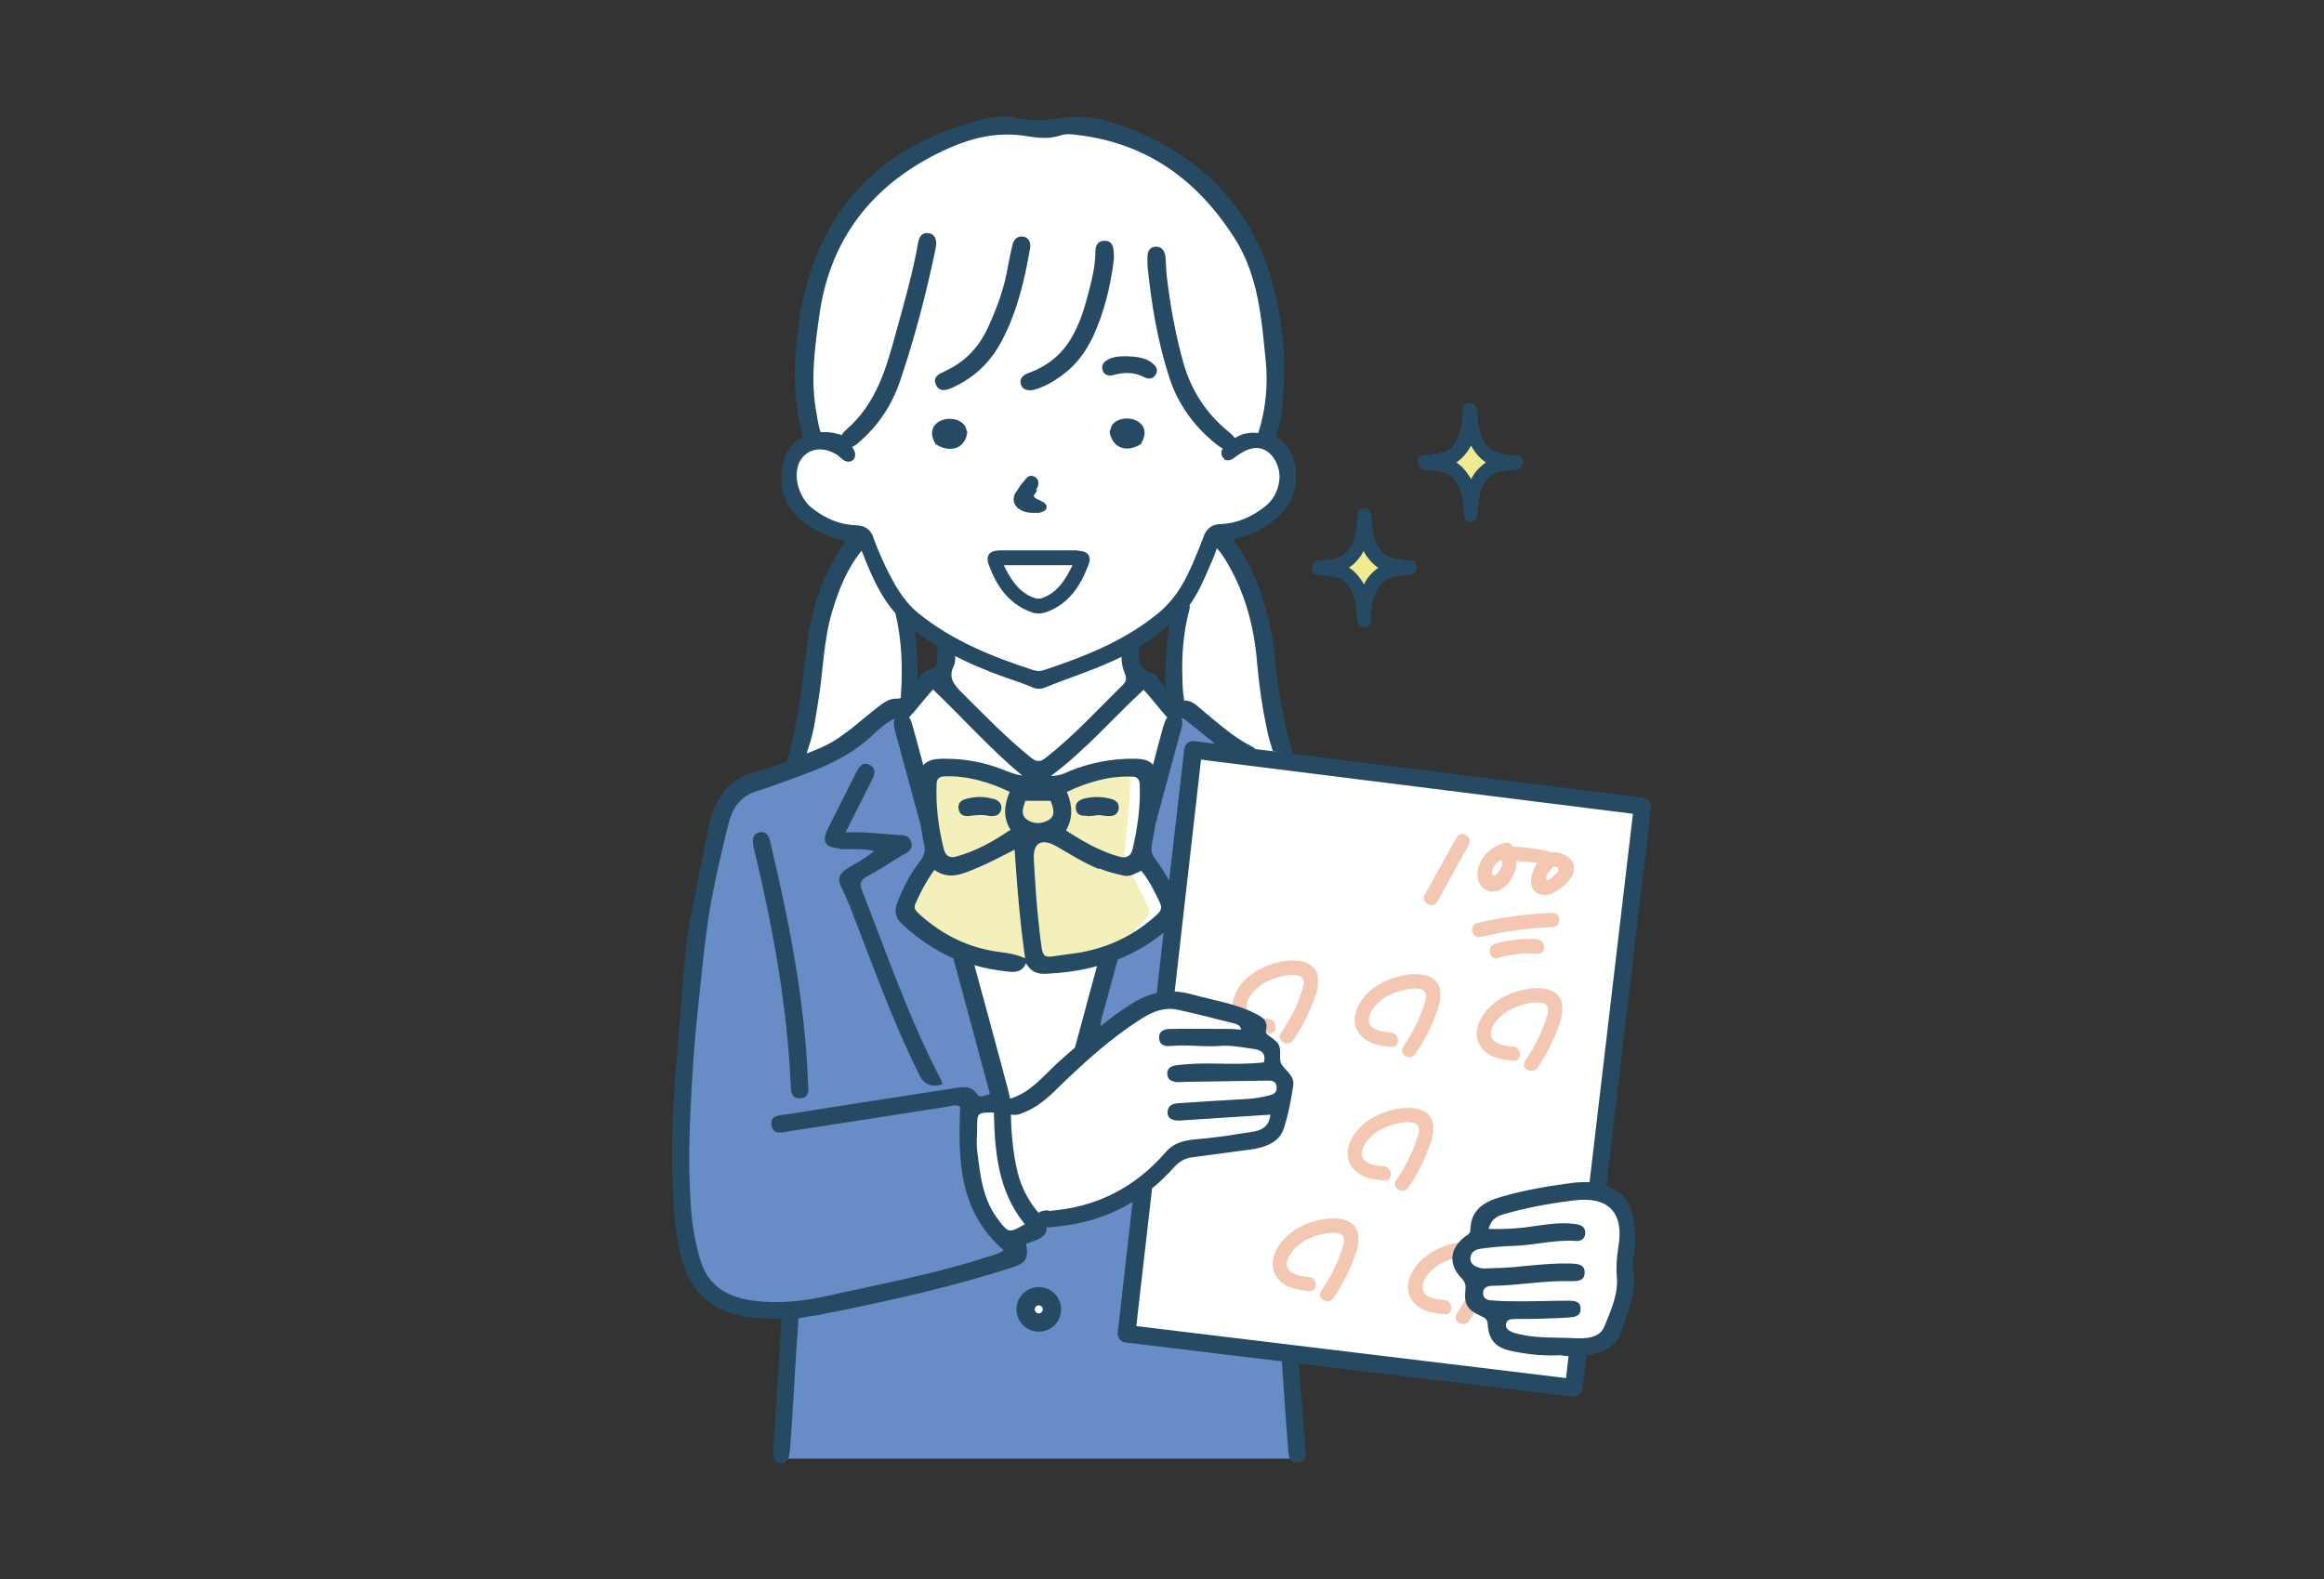 <?xml version="1.0" encoding="UTF-8"?>
<svg id="_レイヤー_2" data-name="レイヤー 2" xmlns="http://www.w3.org/2000/svg" viewBox="0 0 75.06 51.02">
  <rect x="0" y="0" width="75.06" height="51.02" fill="#333333" stroke="none"/>
  <defs>
    <style>
      .cls-1 {
        fill: none;
      }

      .cls-2 {
        fill: #688dc6;
      }

      .cls-3 {
        fill: #f0ea90;
      }

      .cls-4 {
        fill: #f4f0bb;
      }

      .cls-5 {
        fill: #f3c7b2;
      }

      .cls-6 {
        fill: #fff;
      }

      .cls-7 {
        fill: #264a64;
      }
    </style>
  </defs>
  <g id="_レイヤー_1-2" data-name="レイヤー 1">
    <g>
      <g id="_女の子" data-name="女の子">
        <path id="_白" data-name="白" class="cls-6" d="m51.54,38.46l1.47-12.43-11.49-1.46s-.63-3.27-.78-4.09c-.14-.82-.45-2.17-1.39-3.25,0,0,2.07-.36,2.18-1.53.11-1.17-.6-1.55-.6-1.55,0,0,.39-1.81.12-3.62-.27-1.8-1.26-4.38-3.27-5.33-2-.95-2.03-1.09-4.27-1,0,0-2.8-.57-4.98,1.57-2.18,2.14-3.13,4.66-2.3,8.36,0,0-1.92,1.29.16,2.66l1.34.53s-1.18,1.37-1.41,3.64c-.23,2.27-.79,3.84-.79,3.84l-1.31.58s-.8.12-1,.98c-.2.85-1.14,8.02-1.18,8.69-.05.67-.53,6.1,1.11,6.9,0,0,.84.61,2.36.34l-.31,4.82h16.74l-.26-3.39,9.15,1.17.19-1.37s1.25.08,1.41-1.19c.16-1.28.19-2.92.08-3.19-.11-.26-.97-.68-.97-.68Zm-21.07-16.76l-.33.19-.78.75c.2-.59-.2-2.91-.2-2.91l1.47,1.01-.16.96Zm6.87.61c-.26-.33-.49-.31-.67-.54-.18-.24-.18-.94-.18-.94l1.42-1.12c-.29.65.09,3.16.09,3.16,0,0-.4-.23-.66-.56Z"/>
        <g id="_カラー" data-name="カラー">
          <g id="_点数" data-name="点数">
            <g>
              <path class="cls-5" d="m47.04,27.06c-.34.61-.68,1.23-1.02,1.84-.14.26.25.49.4.23.34-.61.68-1.23,1.02-1.84.14-.26-.25-.49-.4-.23Z"/>
              <path class="cls-5" d="m50.24,27.53c-.05,0-.1,0-.14.02-.13-.08-.32-.1-.45-.12-.26-.04-.52-.07-.79-.08-.04-.09-.14-.15-.26-.12-.37.09-.69.35-.83.72-.1.28-.07.67.24.81.49.21,1-.43.96-.94.09,0,.19.01.28.02.08,0,.27.02.41.04-.02.03-.04.05-.05.06-.04.07-.07.14-.1.22-.05.15-.09.32-.04.47.1.3.43.34.69.22.25-.12.61-.42.67-.71.07-.37-.28-.56-.59-.61Zm-1.79.57c-.07.11-.26.31-.26.08,0-.17.14-.31.29-.4.11.07.01.24-.04.32Zm1.88,0c0,.07-.09.14-.14.18-.07.07-.23.23-.25.1-.02-.12.16-.28.22-.37,0,0,0,0,0-.01.09,0,.18,0,.16.11Z"/>
              <path class="cls-5" d="m50.14,29.49c-.82.03-1.63.14-2.43.33-.29.07-.17.52.12.45.76-.18,1.53-.29,2.31-.32.3-.01.3-.47,0-.46Z"/>
              <path class="cls-5" d="m49.65,30.34c-.47-.03-.93.02-1.38.16-.28.09-.16.53.12.45.41-.13.83-.17,1.26-.14.3.02.3-.44,0-.46Z"/>
            </g>
            <path class="cls-5" d="m42.57,31.57c-.12-.68-.99-.58-1.48-.43-.54.17-1.08.55-1.25,1.12-.09.29-.02.58.2.79.25.25.61.29.94.33.3.03.29-.43,0-.46-.21-.02-.55-.05-.68-.26-.11-.19.03-.43.15-.58.22-.28.57-.45.91-.53.17-.04.37-.08.55-.04.3.06.19.36.12.56-.15.46-.38.9-.66,1.3-.17.25.23.48.4.23.22-.32.41-.67.56-1.03.12-.3.29-.66.23-.99Z"/>
            <path class="cls-5" d="m46.52,32.01c-.12-.68-.99-.58-1.48-.43-.54.17-1.08.55-1.25,1.12-.09.29-.02.58.2.79.25.25.61.29.94.33.3.03.29-.43,0-.46-.21-.02-.55-.05-.68-.26-.11-.19.03-.43.15-.58.22-.28.57-.45.91-.53.17-.04.37-.08.55-.04.3.06.19.36.12.56-.15.46-.38.9-.66,1.3-.17.25.23.48.4.23.22-.32.41-.67.56-1.03.12-.3.29-.66.23-.99Z"/>
            <path class="cls-5" d="m50.46,32.46c-.12-.68-.99-.58-1.48-.43-.54.17-1.08.55-1.25,1.12-.09.29-.02.58.2.79.25.25.61.29.94.33.3.03.29-.43,0-.46-.21-.02-.55-.05-.68-.26-.11-.19.03-.43.15-.58.22-.28.57-.45.91-.53.17-.04.37-.08.55-.04.3.06.19.36.12.56-.15.46-.38.9-.66,1.3-.17.25.23.48.4.23.22-.32.41-.67.56-1.03.12-.3.29-.66.23-.99Z"/>
            <path class="cls-5" d="m46.29,36.33c-.12-.68-.99-.58-1.48-.43-.54.17-1.08.55-1.25,1.12-.09.29-.02.58.2.79.25.25.61.29.94.33.3.03.29-.43,0-.46-.21-.02-.55-.05-.68-.26-.11-.19.03-.43.15-.58.22-.28.57-.45.91-.53.17-.04.37-.08.55-.04.3.06.19.36.12.56-.15.46-.38.9-.66,1.3-.17.25.23.48.4.23.22-.32.41-.67.56-1.03.12-.3.29-.66.23-.99Z"/>
            <path class="cls-5" d="m43.87,39.9c-.12-.68-.99-.58-1.48-.43-.54.17-1.08.55-1.25,1.12-.09.29-.02.58.2.79.25.25.61.29.94.33.3.03.29-.43,0-.46-.21-.02-.55-.05-.68-.26-.11-.19.03-.43.15-.58.22-.28.57-.45.91-.53.17-.04.37-.08.55-.04.3.06.19.36.12.56-.15.46-.38.9-.66,1.3-.17.25.23.48.4.23.22-.32.41-.67.56-1.03.12-.3.29-.66.23-.99Z"/>
            <path class="cls-5" d="m46.66,42c-.21-.02-.55-.05-.68-.26-.11-.19.03-.43.15-.58.22-.28.57-.45.91-.53.06-.01.12-.03.18-.04-.02-.16,0-.32.07-.47-.19.02-.38.06-.53.1-.54.17-1.08.55-1.25,1.12-.09.29-.02.58.2.79.25.25.61.29.94.33.3.03.29-.43,0-.46Z"/>
            <path class="cls-5" d="m47.59,41.45c-.14.35-.33.67-.54.99-.17.25.23.48.4.23.13-.19.24-.38.35-.58-.11-.18-.17-.42-.21-.64Z"/>
          </g>
          <g>
            <path class="cls-2" d="m39.21,23.86c-.29-.16-.54-.38-.74-.64-.08-.11-.2-.12-.3-.09l-.23-.26-.49,1.22-.85,3.51c.15.2.31.39.47.58.16.18.36.35.48.56.19.32.19.77-.06,1.05-.29.32-.75.57-1.12.78-.18.11-.37.19-.56.26l-.73,3.01c.38-.36.82-.65,1.24-.95.4-.28.84-.5,1.3-.56l.91-7.94c.19-.01.37-.03.56-.04.26-.02.33-.37.1-.49Z"/>
            <path class="cls-2" d="m41.94,47.12l-.26-3.39-5.28-.64.54-4.66c-.85.6-1.94.85-2.96.99-.27.26-.55.55-.92.56-.06.02-.11.04-.17.05-.51.12-.85-.31-1.07-.72-.54-1.01-.47-2.25-.39-3.35-.06-.1-.04-.24.1-.26.37-.06.44.03.81.02l-1.36-4.99c-.67-.13-.89-.3-1.42-.67-.15-.1-.34-.22-.39-.41-.04-.16.04-.3.11-.44.27-.52.45-1.08.78-1.58.02-.03.04-.05.07-.06-.15-.49-.26-1-.38-1.5-.25-.97-.55-1.92-.8-2.89-.02-.06,0-.11.03-.15-.1-.05-.23-.05-.33.04-.83.75-1.8,1.34-2.86,1.72-.96.34-2.23.43-2.59,1.56-.08.12-.15.27-.2.45-.15.6-.72,5.09-.78,6.12-.07,1.03-.36,4.48-.19,5.61s-.41,3.69,2.81,3.83l.7-.06-.31,4.82h16.74Zm-8.4-5.29c.64,0,.63.99,0,.99s-.63-.99,0-.99Z"/>
          </g>
          <path class="cls-4" d="m29.93,24.95l.18,2.69-.92,1.85s1.42,1.88,3.19,1.7l1.01-.27s0,.28.4.3c.38.02,2.01-.15,3.24-1.56.09-.1.11-.25.05-.37l-.78-1.59s.31-2.55.16-2.75c-.15-.2-.28-.26-.68-.16-.4.09-2.57.61-2.57.61h-.34s-2.32-1.14-2.94-.45Z"/>
        </g>
        <g id="_アウトライン" data-name="アウトライン">
          <g>
            <path class="cls-7" d="m53.09,25.77l-12.54-1.57s-.08-.07-.13-.09c-.56-.28-1.02-.7-1.5-1.09-.18-.15-.38-.37-.58-.38-.46-.04-.65-.36-.88-.65-.07-.09-.13-.22-.22-.24-.44-.09-.46-.42-.46-.77,0-.17-.09-.29-.28-.29-.18,0-.26.13-.27.3-.02.26-.01.52.1.77.06.14.05.25-.06.36-.81.8-1.58,1.64-2.48,2.35-.2.16-.31.15-.5,0-.79-.64-1.5-1.37-2.22-2.09-.26-.26-.46-.49-.26-.88.05-.1.04-.24.04-.36,0-.2-.02-.43-.29-.44-.28,0-.28.22-.29.42,0,.17.03.41-.15.47-.4.12-.55.48-.8.74-.1.11-.17.25-.35.24-.24-.01-.42.12-.6.26-.63.48-1.19,1.06-1.94,1.36-.63.25-1.26.55-1.92.71-.97.23-1.43.87-1.61,1.77-.22,1.04-.44,2.08-.62,3.13-.07.43-.14.85-.17,1.28-.09,1.1-.18,2.19-.27,3.29-.09,1.1-.15,2.21-.13,3.32,0,.06,0,.12,0,.18.03.98.06,1.95.34,2.91.27.92.86,1.47,1.79,1.71.46.12.93.1,1.4.11-.08,1.23-.17,2.96-.26,4.13,0,.09-.01.19,0,.29.02.14.1.25.25.25.13,0,.22-.08.25-.21.02-.09.03-.19.04-.28.09-1.13.17-2.89.26-4.02,0-.06,0-.11.01-.17.21-.04.42-.08.63-.1.13-.04.34-.07.68-.14,1.86-.38,3.71-.8,5.52-1.38.52-.16.61-.3.52-.79.07-.02.13-.05.2-.07.33-.1.49-.25.46-.46.03,0,.06,0,.09,0,.06,0,.12-.01.18-.02.93-.08,1.77-.35,2.51-.8l-.48,4.22c-.02.16.09.3.25.32l5.05.61c.02.34.05.67.07,1,.04.59.08,1.19.13,1.78.02.22,0,.52.32.49.32-.03.24-.33.23-.54-.01-.27-.04-.55-.06-.82-.05-.61-.09-1.22-.14-1.84l8.84,1.07s.02,0,.03,0c.06,0,.13-.02.18-.06.06-.05.1-.12.11-.19l.13-1.09s.02,0,.02,0c.47-.07.92-.25,1.09-.73.23-.68.55-1.35.39-2.11-.02-.1,0-.22.02-.32.09-.47.07-.93-.04-1.4-.11-.47-.41-.76-.84-.91l1.44-12.21c.02-.16-.09-.3-.25-.32Zm-14.35-2.15c.17.14.34.28.51.41l-.68-.09c-.08,0-.15.01-.21.06-.06.05-.1.12-.11.19l-.49,4.26c-.13-.24-.27-.46-.43-.67-.14-.18-.17-.34-.12-.54.04-.21.08-.41.11-.62.27-1.01.55-2.02.82-3.03.04-.13.07-.27.02-.37.01,0,.03-.01.05-.02.16.13.35.27.53.42Zm-6.11,11.89c-.02-.08-.05-.19-.07-.3-.36-1.34-.72-2.69-1.09-4.03.33.1.67.16,1.02.2.25.03.5.06.65-.26.16.28.36.35.64.34.57-.03,1.13-.1,1.65-.25-.24.88-.47,1.75-.71,2.63-.17.15-.34.3-.51.45-.48.43-.88.97-1.54,1.19-.02,0-.03.01-.05.02Zm-2.44-7.4c.47.33.9.12,1.32-.05.42-.17.82-.39,1.26-.61.08,1.18.17,2.33.34,3.51-.38-.18-.75-.18-1.11-.25-.89-.17-1.65-.58-2.32-1.19-.09-.09-.18-.17-.12-.31.17-.39.36-.75.62-1.11Zm2.44-1.3c-.56.38-1.12.69-1.74.86-.24.07-.36-.04-.41-.25-.17-.69-.26-1.38-.23-2.09,0-.19.11-.25.29-.25.72-.02,1.39.18,2.07.5-.17.41-.23.82.03,1.23Zm1.83-1.23c.69-.32,1.37-.52,2.1-.49.17,0,.24.08.25.25.03.71-.07,1.41-.23,2.09-.05.2-.17.31-.41.25-.63-.17-1.18-.49-1.74-.85.24-.42.2-.83.03-1.24Zm1.03,2.47c.26.11.54.18.82.24.2.04.35-.07.55-.16.27.33.44.69.61,1.05.09.2-.02.29-.15.41-.79.71-1.72,1.11-2.77,1.23-.95.11-.85.3-.98-.78-.09-.76-.14-1.53-.18-2.29-.03-.53.26-.68.73-.41.45.26.89.54,1.38.74Zm.06,5.01c.03-.24.12-.46.18-.7.12-.45.25-.91.37-1.36.52-.21,1.02-.49,1.48-.87l-.22,1.95c-.32.07-.63.22-.94.43-.31.2-.6.42-.88.65,0-.03.01-.07.02-.11Zm1.38-10.78c.29.3.51.62.77.9-.06.07-.09.17-.12.26-.02.06-.03.12-.05.18-.1.36-.2.73-.29,1.09-.12-.15-.32-.2-.64-.2-.7,0-1.38.13-2.03.39-.16.07-.32.16-.63.17,1.15-.86,2.01-1.88,3-2.79Zm-3.81,3.59h.81c.1.24.17.49-.06.62-.21.13-.49.14-.7-.01-.22-.16-.13-.39-.05-.61Zm-2.98-3.59c.98.94,1.86,1.93,2.88,2.78-.22-.04-.42-.11-.61-.19-.62-.25-1.26-.36-1.93-.36-.33,0-.53.06-.66.21-.11-.42-.22-.83-.34-1.25-.03-.11-.06-.22-.12-.29.26-.28.49-.6.77-.9Zm1.56,18.39c-1.69.52-3.42.85-5.15,1.23-.71.15-1.42.21-2.13.13-.83-.09-1.52-.42-1.79-1.29-.15-.5-.25-1.01-.3-1.54-.09-1.1-.08-2.21-.03-3.31.05-1.09.12-2.19.24-3.28.12-1.09.21-2.18.39-3.26.05-.29.11-.59.17-.88.01-.06.03-.13.04-.19.13-.61.27-1.22.43-1.82,0-.02.02-.05.03-.07.14-.43.43-.71.87-.84.14-.04.28-.09.42-.14,1.15-.42,2.34-.77,3.26-1.63.22-.21.45-.42.73-.56,0,0,.01,0,.02.01-.06.1-.02.25.01.39.28,1.02.55,2.04.83,3.06.03.2.06.41.11.61.04.19.01.34-.12.51-.32.41-.56.87-.75,1.36-.09.25-.08.47.13.67.51.48,1.07.86,1.68,1.13.39,1.46.79,2.91,1.18,4.37,0,0,0,.02,0,.02,0,0,0,0-.01,0-.13.02-.31.14-.4,0-.21-.31-.49-.23-.77-.19-1.79.28-3.58.55-5.37.84-.22.03-.56.01-.5.36.06.34.38.21.6.18,1.7-.26,3.39-.52,5.09-.79.12-.02.25-.08.4,0-.06,1.7-.06,3.38,1.41,4.64-.24.16-.49.2-.72.27Zm.58-1.22c-.54-.66-.62-1.47-.72-2.28-.03-.26,0-.52,0-.78,0-.44.01-.45.54-.45.03,1.27.13,2.54,1,3.61-.5.28-.51.29-.82-.09Zm1.58-.35c-.12,0-.24.02-.32.08-.33-.39-.56-.83-.68-1.33-.14-.61-.2-1.22-.21-1.85.07.03.17.02.26,0,.43-.14.79-.4,1.12-.72.89-.87,1.8-1.72,2.87-2.39.35-.22.72-.36,1.14-.27.59.13,1.18.28,1.77.43.1.03.24.04.28.21-.14,0-.26-.02-.38-.02-.64,0-1.28-.01-1.92,0-.2,0-.38.08-.35.32.02.22.21.25.39.23.52-.05,1.04.04,1.56,0,.37-.03.75.05,1.12.1.21.03.39.13.31.43-.51.06-1.02.05-1.53.04-.43-.01-.85,0-1.27.05-.17.02-.32.08-.32.27,0,.22.17.27.35.28.08,0,.17-.01.25-.01.87-.01,1.74-.03,2.62-.04.14,0,.28,0,.31.18.03.18-.08.27-.24.3-.22.05-.45.1-.68.11-.75.04-1.5.09-2.25.14-.18.01-.35.07-.35.29,0,.24.2.27.39.27.05,0,.1,0,.15-.01.91-.06,1.81-.12,2.78-.18-.04.41-.32.52-.62.56-.5.08-1,.16-1.51.21-.44.04-.91.05-1.24.43-1,1.16-2.26,1.8-3.79,1.91Zm18.41,1.18c-.05.33-.08.64-.05.97.05.58-.2,1.09-.4,1.6-.16.39-.62.4-.99.38-.59-.03-1.19.01-1.77-.13-.07-.02-.14-.03-.21-.06-.11-.05-.23-.11-.21-.26.02-.15.15-.17.28-.17.39,0,.78,0,1.16-.02.21,0,.41-.02.62-.03.18-.01.36-.06.35-.28,0-.25-.21-.26-.4-.26-.5,0-.99.02-1.49.02-.33,0-.65,0-.98-.03-.13,0-.28-.06-.28-.23,0-.18.14-.24.3-.24.85-.01,1.69-.18,2.54-.15.2,0,.43,0,.44-.26.02-.29-.23-.3-.44-.31-.85-.03-1.69.14-2.54.15-.12,0-.25.02-.36,0-.17-.04-.35-.11-.35-.31,0-.2.16-.3.34-.32.35-.05.7-.08,1.05-.09.68-.02,1.34-.21,2.03-.16.16.01.29-.08.29-.26,0-.18-.11-.25-.27-.28-.44-.07-.87-.01-1.3.05-.5.08-1,.12-1.55.1.09-.36.34-.44.58-.5.71-.2,1.44-.33,2.17-.42,1.11-.14,1.63.38,1.44,1.5Zm-.93-2.09c-.17,0-.35,0-.52.02-.78.1-1.56.23-2.32.45-.53.15-1,.4-1.01,1.07,0,.14-.12.17-.2.24-.47.38-.51.87-.1,1.31.11.11.16.21.14.38-.05.48.06.65.49.85.12.06.22.09.23.27.03.52.27.77.79.87.52.11,1.05.16,1.56.13.09.02.18.03.26.03l-.08.71-13.88-1.68.51-4.45c.25-.2.48-.43.7-.67.16-.18.34-.3.58-.33.62-.08,1.25-.17,1.87-.25.48-.06.97-.23,1.11-.7.14-.44.23-.91.3-1.38.04-.29-.22-.45-.37-.66-.14-.2.06-.55-.19-.76-.06-.06-.13-.11-.2-.16-.07-.05-.15-.09-.12-.2.08-.34-.16-.44-.39-.56-.64-.31-1.34-.41-2.02-.6-.19-.05-.37-.08-.54-.09l.85-7.49,13.95,1.75-1.4,11.89Z"/>
            <path class="cls-7" d="m33.55,41.58c-.4,0-.72.32-.72.72s.32.72.72.72.72-.32.72-.72-.32-.72-.72-.72Zm0,.85c-.07,0-.13-.06-.13-.13s.06-.13.13-.13.13.06.13.13-.06.13-.13.13Z"/>
            <path class="cls-7" d="m25.86,35.48c.25-.02.27-.23.24-.43-.09-2.66-.61-5.26-1.22-7.84-.04-.18-.11-.37-.35-.32-.23.05-.23.24-.2.43.01.07.03.14.05.21.59,2.49,1.05,5,1.16,7.56,0,.21.05.41.3.39Z"/>
            <path class="cls-7" d="m27.13,27.43c.35.02.71-.03,1.1.06-.29.26-.61.4-.9.59-.22.15-.29.32-.16.58.12.24.23.5.33.75.7,1.8,1.34,3.62,2.21,5.35q.22.43.73.27c-.02-.06-.03-.11-.06-.17-1.02-1.95-1.73-4.03-2.53-6.07-.1-.24-.06-.36.16-.48.36-.19.7-.41,1.04-.63.18-.11.47-.18.38-.48-.08-.27-.34-.21-.54-.23-.5-.04-.99-.1-1.58-.08.31-.62.59-1.16.86-1.71.09-.17.13-.36-.08-.47-.21-.11-.33.04-.42.21-.31.62-.62,1.23-.93,1.85-.21.43-.09.61.39.64Z"/>
            <path class="cls-7" d="m35.11,26.37c.16-.01.32-.03.39-.04.14.02.19.03.24.03.19.02.36-.02.39-.23.03-.2-.11-.29-.28-.33-.28-.07-.56-.07-.84,0-.17.05-.3.15-.26.34.03.2.19.23.37.21Z"/>
            <path class="cls-7" d="m32.07,25.81c-.29-.09-.58-.08-.87,0-.16.04-.27.14-.24.32.03.2.18.25.35.23.22-.03.44-.05.64,0,.19.02.35-.02.39-.22.03-.19-.1-.29-.27-.34Z"/>
          </g>
          <g>
            <path class="cls-7" d="m34.79,17.78c-.41,0-.83,0-1.24,0-.41,0-.83,0-1.24,0-.35,0-.49.16-.37.48.25.67.63,1.24,1.35,1.51.18.07.34.06.52,0,.72-.27,1.09-.85,1.34-1.51.12-.31-.02-.46-.35-.47Zm-1.13,1.54c-.13.05-.25,0-.37-.05-.43-.2-.65-.57-.87-1.01h2.22c-.23.47-.48.88-.98,1.06Z"/>
            <path class="cls-7" d="m31.16,13.75c-.1-.14-.28-.22-.49-.22-.22,0-.42.1-.51.25-.06.11-.11.29.05.55v.02s.03.01.03.01c.14.09.29.14.44.14h0c.3,0,.51-.19.56-.52v-.02s-.07-.2-.07-.2h0Z"/>
            <path class="cls-7" d="m36.4,13.52c-.21,0-.39.08-.49.22h0s-.07.21-.07.21v.02c.06.32.27.52.56.52h0c.15,0,.3-.05.44-.14h.02s0-.03,0-.03c.16-.26.11-.45.05-.55-.09-.15-.29-.25-.51-.25Z"/>
            <path class="cls-7" d="m37.21,11.72c-.25-.18-.53-.2-.83-.21-.02,0-.04,0-.07,0-.15,0-.34.01-.51.1-.23.11-.22.26-.18.37.04.1.12.15.23.15.04,0,.08,0,.13-.02.15-.04.29-.06.42-.06.19,0,.37.04.54.13.06.03.12.05.17.05.09,0,.16-.04.21-.12.09-.14.05-.27-.12-.39Z"/>
            <path class="cls-7" d="m33.45,15.85c.08-.12.11-.25.07-.34-.04-.08-.11-.13-.2-.14,0,0,0,0-.01,0,0,0,0,0,0,0-.09,0-.14.06-.17.09l-.1.12s-.06.07-.08.1c-.02.03-.04.06-.06.09h0s-.03.05-.05.08c-.04.05-.08.11-.1.19-.03.12,0,.24.09.34.09.1.23.15.33.17.06.01.12.02.18.02h.02s.03,0,.05,0c.02,0,.04,0,.06,0,0,0,.02,0,.03,0,.04,0,.08,0,.11-.02.2-.05.19-.17.18-.21h0c-.02-.06-.06-.09-.1-.11h0s-.07-.04-.1-.06c-.02-.01-.05-.02-.07-.03-.02,0-.05-.02-.06-.03-.03-.02-.05-.04-.07-.06-.01-.02-.01-.03-.01-.03,0-.01.02-.05.04-.07.03-.04.05-.08.08-.13Z"/>
            <path class="cls-7" d="m33.27,8.02c.04-.22-.08-.38-.27-.38-.17,0-.26.12-.3.27-.05.22-.1.44-.14.66-.11.7-.35,1.35-.64,1.99-.29.64-.74,1.13-1.4,1.43-.19.09-.41.19-.29.44.12.26.36.17.56.08.69-.32,1.21-.82,1.56-1.49.5-.94.74-1.96.92-3Z"/>
            <path class="cls-7" d="m35.97,8.13c-.01-.19-.07-.36-.31-.35-.21,0-.28.17-.28.34,0,.52-.14,1.01-.27,1.51-.12.44-.26.86-.49,1.26-.32.56-.79.94-1.4,1.16-.17.06-.3.17-.25.36.04.16.17.2.35.2.36-.08.69-.27,1-.5.44-.32.75-.75.98-1.23.35-.76.55-1.56.66-2.38.02-.12.02-.25.01-.37Z"/>
            <path class="cls-7" d="m41.06,20.45c-.19-1.07-.56-2.07-1.19-2.97-.01-.02-.03-.04-.04-.06.49-.09.92-.3,1.31-.6.74-.57.94-1.53.48-2.33-.09-.16-.23-.28-.4-.36.19-.67.25-1.37.25-2.14.03-.85-.1-1.77-.32-2.65-.57-2.29-1.98-3.98-4.2-4.99-.82-.37-1.71-.68-2.63-.54-.51.08-.97.11-1.49,0-.59-.13-1.19.06-1.76.24-2.89.92-4.54,2.88-5.15,5.69-.1.47-.16.94-.2,1.42-.1,1-.05,2,.21,2.97-.4.17-.57.52-.66.93-.03.12-.03.25-.04.35.01.85.48,1.39,1.19,1.75.28.14.57.27.89.31-.01.01-.02.03-.03.04-.44.66-.79,1.37-.99,2.15-.21.8-.28,1.61-.38,2.42-.07.61-.28,1.77-.48,2.46-.02.04-.04.07-.06.11-.14.24.17.45.38.33,0,0,.01,0,.02-.01.06-.03.1-.1.11-.17.1-.18.17-.38.21-.59.18-.48.25-1,.33-1.51.17-.99.17-2.02.47-2.99.21-.69.48-1.36.94-1.92.2.52.41,1.03.71,1.51.11.18.24.35.38.51.2.85.24,1.72.18,2.59,0,.08-.01.15,0,.23.04.13.16.19.29.16.16-.04.21-.17.22-.32.02-.31.03-.63.02-.95,0-.15,0-.3-.02-.45-.01-.21-.03-.42-.06-.63,0-.02,0-.04,0-.06,1.01.77,2.16,1.26,3.37,1.66.14.05.27.1.41.16.13.06.27.07.4.02.83-.34,1.69-.6,2.49-1,.56-.28,1.07-.64,1.55-1.03-.01.07-.02.14-.03.22-.03.23-.07.47-.07.7,0,.22-.04.43-.03.65,0,.23.02.46,0,.69,0,.09-.02.18,0,.26.07.26.52.31.59.03,0,0,0-.01,0-.02.03-.11-.01-.25-.02-.36-.01-.14-.02-.28-.02-.42-.03-.77.03-1.53.23-2.27.01-.04.01-.08,0-.12.25-.35.43-.74.6-1.14.1-.22.19-.43.27-.66,0-.01,0-.03.01-.04.15.16.27.35.38.55.56.97.83,2.04.92,3.14.07.81.19,1.6.37,2.39.02.09.08.27.14.48.19.03.38.07.58.1.03,0,.05,0,.08.01-.24-.78-.45-1.87-.53-2.53-.06-.47-.09-.94-.17-1.41Zm-2.19-3.1c-.22.55-.42,1.1-.73,1.61-.2.32-.43.6-.72.84-1.09.9-2.38,1.41-3.71,1.85-.11.04-.22.03-.33,0-1.33-.43-2.62-.95-3.72-1.84-.51-.42-.79-.96-1.07-1.53-.14-.3-.27-.6-.38-.91-.09-.27-.27-.39-.56-.4-.55-.02-1.02-.23-1.44-.57-.44-.35-.69-1.22-.25-1.67.19-.19.46-.25.72-.19.12.03.23.08.34.14.09.06.17.16.27.21.07.03.15.04.22,0,.07-.04.11-.11.11-.19,0-.1-.04-.18-.1-.26.08-.03.15-.09.22-.15.63-.54,1.07-1.21,1.33-1.98.47-1.39.84-2.8,1.14-4.24.01-.06.02-.12.03-.18,0-.18-.06-.34-.26-.36-.23-.02-.3.15-.33.33-.17.96-.44,1.9-.7,2.84-.32,1.18-.64,2.35-1.64,3.2-.05.05-.1.1-.12.16-.04-.02-.08-.03-.12-.04-.11-.03-.22-.05-.34-.06-.08,0-.16,0-.23,0-.07-.24-.11-.48-.15-.73-.17-1.02-.03-2.02.11-3.03.34-2.47,1.7-4.24,4-5.33.83-.39,1.72-.64,2.71-.47.31.05.71.1,1.06-.02.18-.06.38-.05.57-.02,2.26.27,3.86,1.46,5.04,3.28.81,1.24.9,2.64,1.04,4.02.08.78,0,1.57-.24,2.33-.16-.02-.32-.01-.47.03-.1.03-.2.08-.29.13-.06-.08-.14-.16-.22-.22-.72-.59-1.19-1.33-1.44-2.21-.26-.93-.43-1.88-.54-2.83-.02-.2-.02-.4-.04-.6-.02-.17-.11-.33-.31-.32-.2,0-.27.16-.27.34,0,.07,0,.15,0,.26.12,1.21.32,2.44.71,3.64.28.85.79,1.56,1.5,2.13.07.06.15.11.22.15-.02.03-.04.07-.04.11,0,.04,0,.08.01.12.02.04.05.07.08.1,0,.01,0,.02,0,.02.06.04.16.04.22.01.04-.01.07-.04.1-.06.15-.11.31-.22.49-.28.11-.03.22-.05.33-.03.44.08.69.62.64,1.03-.04.33-.18.63-.46.85-.42.33-.89.55-1.44.57-.28.01-.45.14-.55.41Z"/>
          </g>
        </g>
        <g id="_キラキラ" data-name="キラキラ">
          <g>
            <g id="_キラキラ-2" data-name="キラキラ">
              <path class="cls-3" d="m44.01,17.62s-.74.73-.74.73l.79.84.77-.87-.82-.7Z"/>
            </g>
            <g id="_キラキラ-3" data-name="キラキラ">
              <path class="cls-7" d="m45.76,18.32c-.01-.08-.07-.22-.28-.22h-.03c-.09,0-.18-.02-.28-.04-.04,0-.08-.02-.12-.02-.3-.05-.5-.23-.63-.59-.09-.24-.11-.5-.13-.76v-.02c0-.06-.02-.25-.22-.26h0c-.2,0-.22.18-.22.24v.02s-.01.1-.02.15c0,.09-.02.18-.03.27-.03.17-.06.37-.16.54-.17.3-.44.44-.91.47-.01,0-.02,0-.04,0-.06,0-.12,0-.18.03-.09.03-.14.11-.15.2,0,.1.05.19.15.22.03.01.08.03.13.03,0,0,0,0,.01,0,.01,0,.02,0,.04,0,.1,0,.2.02.31.04.05.01.1.02.15.03.1.02.19.07.29.16.2.18.31.43.35.78,0,.07.02.15.02.22,0,.08.02.16.03.24.02.13.1.21.22.21h0c.06,0,.18-.03.21-.19,0-.03,0-.06,0-.09,0,0,0-.02,0-.03v-.05c.03-.24.05-.48.14-.7.14-.34.33-.51.61-.56.04,0,.09-.01.13-.02.1-.02.2-.04.3-.04h.02c.23,0,.27-.15.28-.22v-.02s0-.02,0-.02Zm-1.24.02c-.2.14-.36.32-.47.54-.05-.1-.11-.18-.18-.27-.09-.11-.18-.2-.3-.27.2-.14.36-.32.47-.54.12.22.27.4.47.54Z"/>
            </g>
          </g>
          <g>
            <g id="_キラキラ-4" data-name="キラキラ">
              <path class="cls-3" d="m47.57,14.22s.74.73.74.73l-.79.84-.77-.87.82-.7Z"/>
            </g>
            <g id="_キラキラ-5" data-name="キラキラ">
              <path class="cls-7" d="m45.81,14.94v.02c.01.07.05.22.28.22h.02c.1,0,.2.02.3.04.04,0,.09.02.13.02.28.04.47.22.61.56.09.22.11.46.13.7v.05s0,.02,0,.03c0,.03,0,.06,0,.09.04.17.15.19.21.19h0s0,0,0,0c.12,0,.21-.08.22-.21.01-.08.02-.16.03-.24,0-.07.02-.15.02-.22.04-.35.15-.6.35-.78.1-.09.19-.14.29-.16.05,0,.1-.02.15-.03.11-.02.21-.04.31-.04.01,0,.02,0,.04,0,0,0,0,0,.01,0,.05,0,.1-.02.13-.03.1-.03.16-.12.15-.22,0-.09-.06-.16-.15-.2-.07-.03-.13-.03-.18-.03-.01,0-.03,0-.04,0-.47-.03-.74-.17-.91-.47-.09-.17-.13-.37-.16-.54-.01-.09-.02-.18-.03-.27,0-.05,0-.1-.02-.15v-.02c0-.06-.03-.24-.23-.24h0c-.21,0-.22.19-.22.26v.02c-.02.26-.04.52-.13.76-.13.36-.33.54-.63.59-.04,0-.08.01-.12.02-.1.02-.19.04-.28.04h-.03c-.22,0-.27.13-.28.21v.02Zm1.71-.54c.11.22.27.4.47.54-.11.08-.21.17-.3.27-.07.08-.12.17-.18.27-.12-.22-.27-.4-.47-.54.2-.14.35-.32.47-.54Z"/>
            </g>
          </g>
        </g>
      </g>
      <rect class="cls-1" width="75.06" height="51.02"/>
    </g>
  </g>
</svg>